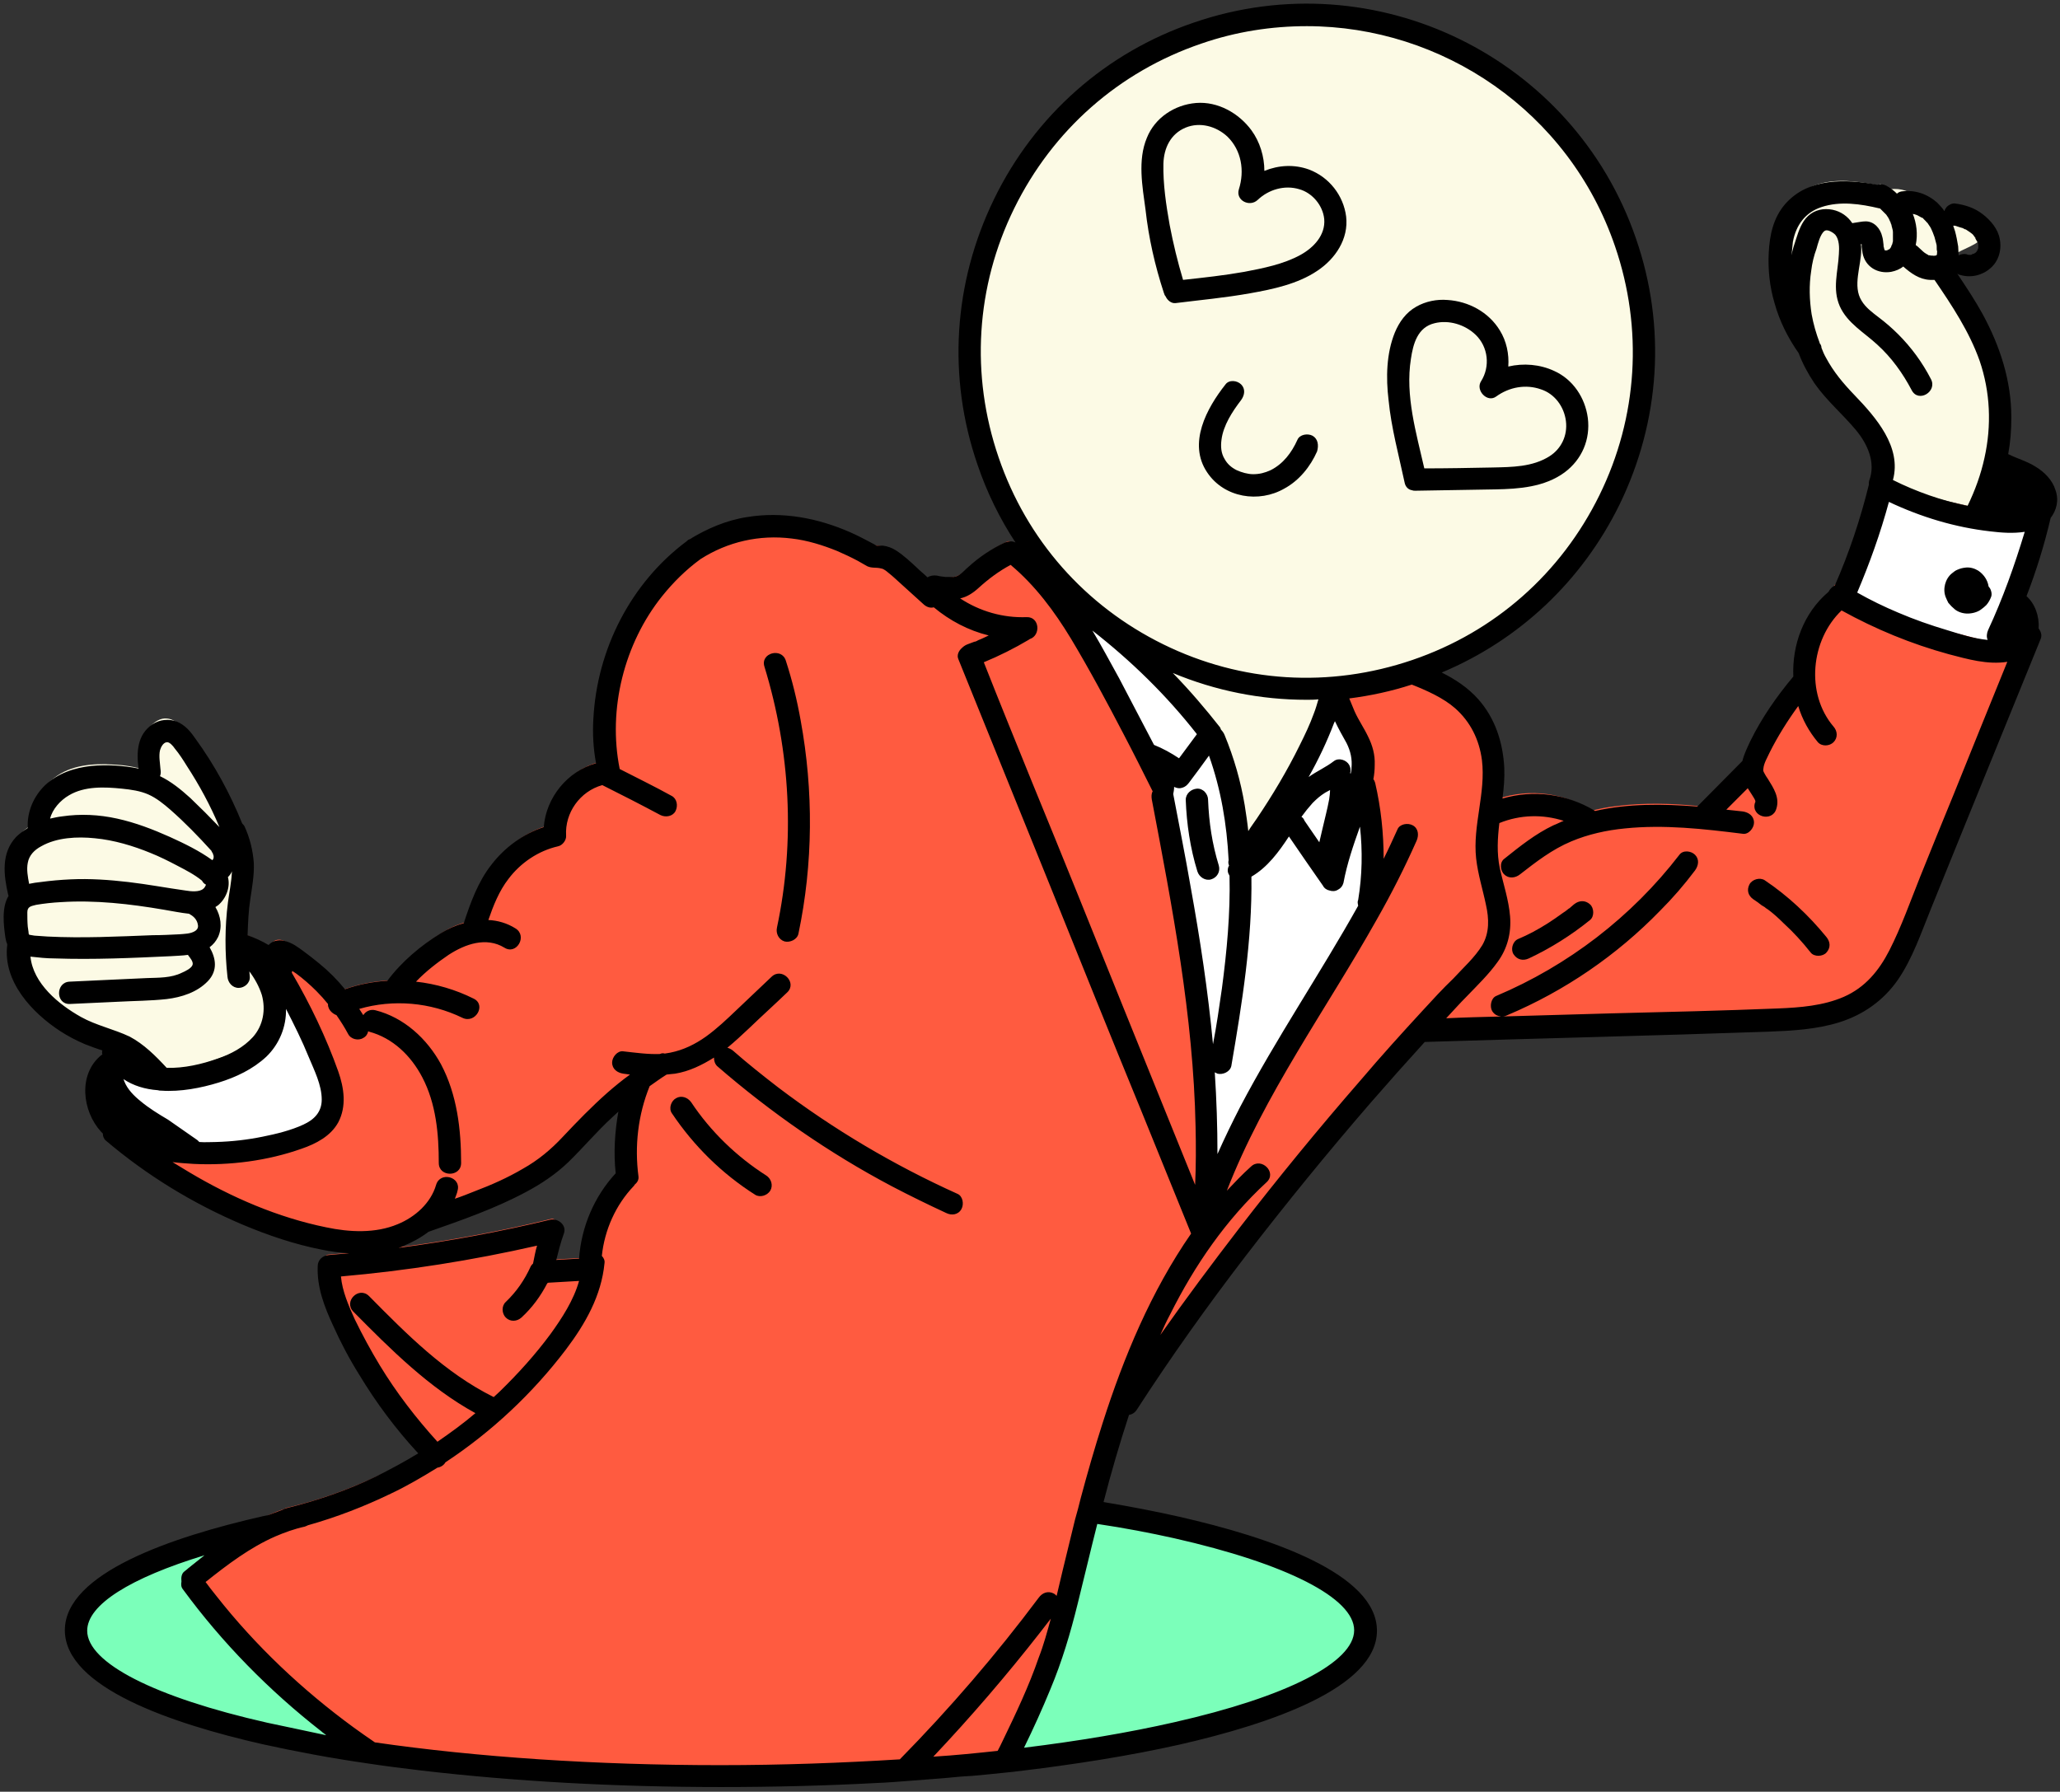 <svg width="415" height="361" viewBox="0 0 415 361" fill="none" xmlns="http://www.w3.org/2000/svg">
<rect x="0" y="0" width="415" height="361" fill="#333333" stroke="none"/>
<path d="M63.376 209.211L58.966 199.941L55.456 192.471L52.036 190.311L49.786 189.681L53.296 195.261L53.746 196.791L54.376 197.871L54.736 200.391L55.006 201.471L54.916 201.921L55.006 202.641L53.386 207.501L48.706 211.821L42.136 214.521L40.426 214.791L38.896 215.331L32.056 215.871L25.936 213.891L22.246 210.921V215.511L24.946 220.371L30.166 224.511L38.896 230.721L49.606 230.091L58.606 228.021L65.446 224.421L66.706 220.371L66.076 215.781L63.376 209.211Z" fill="white"/>
<path d="M274.426 150.441L268.666 138.381L268.126 136.941L265.246 146.211L257.506 160.521L249.586 171.771L248.326 161.331L245.536 150.441L243.736 146.211L235.996 137.121L219.166 122.361L212.236 118.311L221.776 133.701L233.746 156.561L238.336 182.121L241.666 207.501L242.656 229.281V242.331L249.586 226.221L275.776 181.131V163.671L274.426 155.841V150.441Z" fill="white"/>
<path d="M405.376 103.551L396.646 102.651L390.796 100.671L385.216 99.411L379.006 96.621L376.666 103.551L371.356 118.401L375.046 121.011L389.266 126.411L401.866 129.651L403.486 124.071L410.056 102.291L405.376 103.551Z" fill="white"/>
<path d="M37.906 317.661C37.636 317.391 37.816 317.031 37.996 316.851C37.726 316.581 37.636 316.221 37.996 315.951C42.226 312.531 46.726 309.021 51.496 306.501C28.906 311.811 14.956 319.011 14.956 326.931C14.956 337.101 37.996 346.101 72.916 351.411C59.506 342.141 47.626 330.801 37.906 317.661Z" fill="#7BFFBA"/>
<path d="M220.066 302.901C218.266 309.471 216.646 316.041 215.026 322.611C212.326 333.321 207.916 343.221 203.056 353.121C245.626 348.261 274.786 338.361 274.786 326.841C274.876 317.031 253.186 308.211 220.066 302.901Z" fill="#7BFFBA"/>
<path d="M32.056 215.87L28.186 211.82L24.406 209.12L22.156 208.94C22.246 208.94 22.336 209.03 22.426 209.03C22.426 209.12 22.426 209.12 22.426 209.21C22.426 209.39 22.426 209.57 22.426 209.75C22.156 209.93 21.886 210.29 22.156 210.74C22.156 210.83 22.246 210.83 22.246 210.92L26.026 213.89L32.056 215.87Z" fill="#FF5B40"/>
<path d="M48.706 211.821L40.426 214.791L42.136 214.521L48.706 211.821Z" fill="#FF5B40"/>
<path d="M412.576 98.511C412.036 93.921 406.726 92.841 403.396 91.041C403.036 90.861 402.766 90.951 402.496 91.221L397.816 102.291L390.796 100.671L396.646 102.651L405.286 103.551L410.056 102.201L403.396 123.981L401.776 129.561L389.176 126.321L374.956 120.921L371.266 118.311L376.486 103.461L378.826 96.531L377.746 96.081C375.946 103.371 373.606 110.481 370.546 117.321C370.456 117.501 370.456 117.681 370.546 117.861C370.546 117.861 370.456 117.861 370.456 117.771C369.826 117.411 369.286 118.041 369.466 118.581C369.376 118.581 369.196 118.671 369.106 118.761C364.426 122.811 362.176 129.111 362.536 135.141C359.116 139.101 356.056 143.601 353.716 148.281C353.086 149.541 352.366 150.981 352.096 152.421C348.856 155.661 345.616 158.901 342.466 162.141C342.376 162.231 342.376 162.321 342.286 162.411C336.796 161.871 331.216 161.691 325.636 162.411C323.836 162.591 322.126 162.951 320.416 163.401C320.416 163.221 320.326 163.041 320.056 162.951C314.026 159.351 306.916 158.811 300.436 161.421C300.796 158.541 301.246 155.661 301.066 152.691C300.796 147.651 299.086 142.881 295.396 139.281C292.516 136.491 288.736 134.691 285.046 133.251L274.246 136.041L268.036 136.851L268.576 138.201L274.336 150.261V155.661L275.596 163.491V181.041L249.496 226.131L242.566 242.241V229.281L241.576 207.501L238.156 182.121L233.566 156.471L221.686 133.701L212.146 118.311L219.166 122.361L215.296 118.401C214.306 118.041 213.406 117.681 212.506 117.141C212.326 117.051 212.146 117.051 211.966 117.051C209.806 114.351 207.466 111.921 204.766 109.761C204.496 109.581 204.136 109.581 203.956 109.671C203.866 109.221 203.416 108.861 202.876 109.131C200.266 110.391 197.926 111.921 195.766 113.811C194.686 114.801 193.696 115.881 192.256 116.241C190.906 116.511 189.376 116.331 188.026 116.061C187.396 115.971 187.036 116.511 187.216 116.961C187.036 117.051 186.946 117.141 186.946 117.321C185.686 116.241 184.426 115.071 183.166 113.991C181.816 112.821 180.556 111.381 178.936 110.571C177.316 109.671 175.336 109.851 173.536 109.761C171.196 109.671 156.346 104.631 154.006 104.541C145.096 104.181 148.786 108.861 139.966 108.501C139.786 108.411 139.606 108.411 139.336 108.501C139.246 108.501 139.156 108.591 139.066 108.681C128.176 116.781 121.426 129.831 120.796 143.331C120.616 146.751 120.886 150.261 121.606 153.591C121.426 153.591 121.246 153.591 121.066 153.681C120.886 153.591 120.706 153.591 120.526 153.591C114.856 155.031 110.716 160.431 110.806 166.191C106.486 167.361 102.616 170.061 99.916 173.571C97.216 177.081 95.776 181.401 94.426 185.631C92.626 186.081 90.826 186.801 89.296 187.791C85.336 190.221 81.376 193.551 78.676 197.421C78.676 197.421 78.676 197.511 78.586 197.511C75.256 197.691 71.926 198.321 68.686 199.581C66.976 197.421 65.086 195.351 62.926 193.551C61.936 192.741 61.036 192.021 59.956 191.301C59.056 190.671 58.066 189.861 57.076 189.501C56.356 189.231 55.366 189.231 54.916 189.951C54.646 190.311 54.736 190.761 54.826 191.121C52.936 189.861 50.956 188.871 48.886 188.061L49.876 189.591L52.126 190.221L55.456 192.381L58.966 199.851L63.466 209.211L66.076 215.691L66.706 220.371L65.446 224.421L58.606 228.021L49.606 230.091L38.896 230.721L30.166 224.511L24.946 220.371L22.246 215.511V210.921C22.066 211.281 21.886 211.551 21.796 211.911C21.706 211.911 21.526 212.001 21.436 212.091C17.476 215.421 18.196 221.631 21.346 225.231C21.616 225.591 21.976 225.951 22.336 226.221C22.156 226.491 22.066 226.851 22.426 227.121C30.436 233.961 39.526 239.541 49.246 243.591C54.286 245.661 59.596 247.551 64.996 248.631C70.216 249.711 75.796 249.981 80.836 247.911C82.546 247.191 84.166 246.291 85.516 245.121C92.176 242.781 98.836 240.531 105.046 237.201C108.016 235.581 110.896 233.781 113.326 231.351C116.386 228.381 119.086 225.141 122.236 222.261C123.856 220.731 125.566 219.291 127.366 217.941C125.386 223.521 124.756 229.461 125.476 235.311C125.476 235.311 125.386 235.311 125.386 235.401C120.886 240.171 118.186 246.471 118.006 253.041C118.006 253.221 118.006 253.311 118.096 253.401C115.396 253.581 112.696 253.671 109.996 253.851C110.446 251.331 111.076 248.901 111.976 246.471C112.156 245.931 111.616 245.481 111.076 245.571C96.316 249.171 81.286 251.601 66.166 252.771C65.806 252.771 65.446 253.041 65.446 253.491C65.356 257.451 66.706 261.141 68.236 264.651C69.766 268.071 71.566 271.401 73.456 274.641C77.146 280.761 81.556 286.431 86.416 291.651C82.636 294.081 78.676 296.241 74.626 298.041C69.226 300.471 63.556 302.451 57.706 303.801C57.616 303.801 57.436 303.891 57.436 303.981C55.366 304.611 53.476 305.511 51.586 306.501C46.726 309.021 42.316 312.531 38.086 315.951C37.726 316.221 37.816 316.671 38.086 316.851C37.906 317.031 37.816 317.301 37.996 317.661C47.716 330.801 59.596 342.141 73.006 351.321C93.616 354.381 118.366 356.271 145.006 356.271C165.886 356.271 185.686 355.191 203.146 353.211C207.916 343.311 212.416 333.411 215.116 322.701C216.736 316.131 218.356 309.471 220.156 302.991C221.146 299.301 222.316 295.701 223.486 292.011C224.656 288.501 226.006 284.991 227.356 281.571C241.576 259.611 257.866 238.911 274.966 219.201C278.656 214.971 282.346 210.831 286.036 206.691C309.436 205.971 332.746 205.431 356.146 204.621C365.236 204.351 374.956 203.181 380.626 195.171C383.596 191.031 385.216 186.081 387.106 181.401C389.356 175.821 391.606 170.241 393.946 164.661C399.076 151.971 404.296 139.281 409.426 126.591C409.606 126.051 409.246 125.781 408.796 125.781C408.796 125.511 408.886 125.331 408.886 125.061C409.066 122.811 408.166 120.201 406.096 119.031C408.256 113.541 409.966 107.871 411.316 102.111C412.216 101.121 412.756 99.951 412.576 98.511Z" fill="#FF5B40"/>
<path d="M54.916 201.92L53.386 207.5L55.006 202.64L54.916 201.92Z" fill="#FF5B40"/>
<path d="M53.746 196.791L54.736 200.391L54.376 197.871L53.746 196.791Z" fill="#FF5B40"/>
<path d="M49.786 189.681L48.886 189.411L53.746 196.791L53.296 195.261L49.786 189.681Z" fill="white"/>
<path d="M54.736 200.391L54.916 201.921L55.006 201.471L54.736 200.391Z" fill="white"/>
<path d="M40.426 214.791L32.056 215.871L38.896 215.331L40.426 214.791Z" fill="white"/>
<path d="M48.886 188.151C48.616 188.061 48.346 188.241 48.166 188.421C48.166 185.361 48.346 182.301 48.706 179.241C49.066 176.811 49.516 174.471 49.336 171.951C49.156 169.701 48.616 167.541 47.626 165.471C47.536 165.291 47.446 165.201 47.266 165.111C44.836 158.991 41.686 153.231 37.816 147.831C36.286 145.671 33.856 143.601 31.246 145.491C28.636 147.291 28.816 152.151 29.176 155.121C27.196 154.491 25.036 154.131 22.786 154.041C18.736 153.771 14.236 154.131 10.906 156.741C8.116 158.901 6.406 162.321 7.126 165.831C6.406 166.191 5.776 166.551 5.236 167.001C1.726 169.791 2.536 175.011 3.436 178.881C2.626 179.691 2.446 180.861 2.446 182.031C2.446 183.651 2.266 185.811 2.806 187.341C2.896 187.701 3.076 187.971 3.256 188.151C3.166 188.241 3.076 188.331 3.076 188.511C2.266 195.261 7.576 200.931 12.796 204.351C15.766 206.331 18.916 207.411 22.246 208.671L24.496 208.851L28.276 211.551L32.146 215.601L38.986 215.061L48.796 211.551L53.476 207.231L55.096 201.201L53.386 194.991L48.886 188.151ZM44.026 172.221C44.116 172.131 44.116 172.131 44.026 172.221V172.221Z" fill="#FCFAE5"/>
<path d="M403.036 76.641C401.686 67.551 396.556 59.811 391.516 52.431C392.326 52.251 393.046 51.891 393.676 51.351C394.936 50.271 399.526 49.011 399.256 47.481C398.986 45.771 393.586 43.881 392.326 42.891C390.976 41.811 389.356 41.271 387.736 41.001C387.646 41.001 387.646 41.001 387.556 41.001C387.286 40.641 386.926 40.281 386.566 40.011C384.946 38.571 382.966 37.851 380.806 38.121C380.716 38.121 380.626 38.211 380.536 38.211C380.086 37.851 379.636 37.491 379.096 37.221C378.826 37.041 378.556 37.131 378.286 37.311C374.146 36.501 369.736 35.871 365.686 37.311C362.086 38.571 359.386 41.271 358.306 44.961C356.146 52.971 358.666 62.241 363.526 68.811C364.336 70.881 365.416 72.951 366.676 74.751C370.816 80.781 381.166 86.991 377.836 95.631C377.746 95.811 377.746 95.991 377.836 96.081L385.126 99.321L397.726 102.201L402.406 91.131C403.486 86.451 403.756 81.501 403.036 76.641Z" fill="#FCFAE5"/>
<path d="M240.946 5.001C205.486 17.151 186.586 55.761 198.736 91.221C202.426 102.021 208.636 111.291 216.376 118.581C216.016 118.491 215.656 118.401 215.296 118.311L219.166 122.271L235.906 137.121L243.736 146.121L245.536 150.351L248.326 161.331L249.586 171.681L257.506 160.431L265.246 146.121L268.126 136.941L274.336 136.131L285.136 133.341C320.506 121.101 339.316 82.581 327.166 47.211C315.016 11.751 276.496 -7.149 240.946 5.001Z" fill="#FCFAE5"/>
<path d="M390.796 100.671L379.006 96.621L385.216 99.411L390.796 100.671Z" fill="white"/>
<path d="M414.105 98.781C413.475 96.711 411.855 95.091 410.055 94.011C408.345 92.931 406.365 92.391 404.565 91.491C405.015 89.061 405.195 86.631 405.195 84.111C405.195 76.731 402.945 69.801 399.435 63.321C397.905 60.531 396.105 57.831 394.305 55.131C394.485 55.221 394.665 55.401 394.935 55.401C397.005 56.031 399.345 55.491 400.965 54.051C402.675 52.611 403.305 50.271 402.855 48.111C402.495 46.131 401.055 44.421 399.435 43.161C397.815 41.901 395.925 41.271 393.855 41.001C393.315 40.911 392.595 41.271 392.235 41.631C392.055 41.811 391.875 42.171 391.695 42.441C391.245 41.901 390.795 41.361 390.255 40.821C388.185 39.021 385.755 38.211 383.055 38.571C382.695 38.661 382.425 38.751 382.155 39.021C381.525 38.391 380.805 37.851 379.995 37.401C379.455 37.131 378.825 37.041 378.195 37.221C371.805 36.051 364.335 35.781 359.655 41.091C357.225 43.881 356.505 47.391 356.325 50.901C356.145 54.321 356.505 57.741 357.495 61.071C358.485 64.671 360.195 68.091 362.355 71.151C363.165 73.311 364.245 75.291 365.505 77.181C367.935 80.691 371.175 83.391 373.875 86.631C376.215 89.421 377.925 93.201 376.575 96.801C376.485 97.071 376.485 97.431 376.485 97.701C374.775 104.631 372.525 111.381 369.645 117.951C369.105 118.221 368.655 118.671 368.385 119.211L368.295 119.301C363.345 123.531 361.005 129.921 361.275 136.311C357.945 140.271 354.885 144.681 352.635 149.271C352.005 150.621 351.375 151.881 351.015 153.321C347.955 156.381 344.985 159.441 341.925 162.501C334.995 161.961 327.975 161.871 321.315 163.401L321.225 163.311C315.465 159.891 308.895 159.081 302.685 160.881C302.955 158.811 303.135 156.741 303.045 154.671C302.775 149.631 301.245 144.771 297.825 140.901C295.755 138.561 293.145 136.851 290.445 135.501C306.105 128.931 318.705 117.051 326.265 101.661C334.455 84.831 335.715 65.841 329.595 48.111C317.085 11.571 277.125 -8.049 240.495 4.551C222.765 10.581 208.455 23.271 200.265 40.101C192.075 56.931 190.815 75.921 196.935 93.651C198.825 99.231 201.435 104.541 204.585 109.311C203.955 108.951 203.145 109.041 202.425 109.311C199.725 110.571 197.205 112.281 195.045 114.261C194.505 114.711 194.055 115.251 193.425 115.701C193.065 115.971 192.705 116.151 192.165 116.241C192.075 116.241 191.985 116.241 191.895 116.241C191.715 116.241 191.625 116.241 191.445 116.241C191.085 116.241 190.725 116.241 190.455 116.241C189.735 116.151 189.465 116.151 188.745 115.971C188.025 115.881 187.395 115.971 186.855 116.331C186.225 115.701 185.505 115.161 184.875 114.531C183.525 113.271 182.085 111.921 180.555 110.931C179.745 110.391 178.755 110.031 177.855 109.941C177.495 109.941 177.045 109.941 176.685 109.941C176.595 109.941 176.595 109.941 176.595 109.941C176.415 109.851 176.145 109.671 175.965 109.581C174.435 108.771 172.905 107.961 171.285 107.241C164.715 104.361 157.605 103.011 150.495 104.181C146.355 104.811 142.395 106.521 138.885 108.681C138.885 108.681 138.885 108.681 138.795 108.681C138.615 108.771 138.525 108.861 138.345 109.041C127.095 117.411 120.255 130.821 119.535 144.861C119.355 147.831 119.535 150.891 120.075 153.771C114.315 155.391 109.995 160.701 109.545 166.641C105.405 167.991 101.625 170.781 99.015 174.201C96.315 177.621 94.785 181.851 93.435 185.991C91.815 186.441 90.195 187.161 88.755 188.061C84.795 190.491 80.835 193.821 78.045 197.601C75.165 197.781 72.285 198.321 69.495 199.311C67.965 197.421 66.165 195.621 64.275 194.091C63.195 193.191 62.115 192.381 61.035 191.571C60.045 190.851 58.965 190.041 57.705 189.681C56.445 189.231 55.005 189.411 54.105 190.401C52.755 189.591 51.315 188.961 49.875 188.421C49.965 185.991 50.055 183.561 50.415 181.221C50.775 178.791 51.225 176.361 51.135 173.931C50.955 171.321 50.325 168.801 49.245 166.461C49.155 166.281 48.975 166.101 48.795 165.921C46.365 159.891 43.215 154.131 39.435 148.911C38.445 147.471 37.365 146.121 35.655 145.401C34.035 144.771 32.145 144.951 30.705 145.941C27.645 148.011 27.465 151.521 27.915 154.851C24.855 154.221 21.525 154.041 18.465 154.311C15.045 154.671 11.715 155.751 9.105 158.181C6.765 160.431 5.415 163.581 5.595 166.821C4.785 167.361 3.975 167.901 3.255 168.621C0.195 171.861 0.735 176.271 1.635 180.231C1.635 180.321 1.725 180.411 1.725 180.501C0.285 182.841 0.735 186.441 1.095 188.961C1.185 189.411 1.275 189.861 1.455 190.221C1.455 190.311 1.455 190.311 1.455 190.401C0.555 197.781 6.495 204.081 12.165 207.771C13.695 208.761 15.405 209.661 17.115 210.381C18.285 210.831 19.455 211.281 20.625 211.641C20.535 211.911 20.535 212.181 20.625 212.451C20.535 212.541 20.445 212.541 20.355 212.631C15.675 216.501 16.575 223.881 20.355 228.021C20.445 228.111 20.535 228.201 20.715 228.381C20.715 228.921 20.895 229.461 21.345 229.821C29.625 236.841 38.895 242.511 48.885 246.741C54.015 248.901 59.325 250.701 64.815 251.781C66.615 252.141 68.415 252.411 70.305 252.501C68.955 252.591 67.605 252.771 66.255 252.861C64.995 252.951 64.005 253.851 64.005 255.111C63.825 259.341 65.355 263.301 67.065 266.991C68.595 270.411 70.395 273.831 72.375 276.981C75.795 282.651 79.755 287.961 84.255 292.821C81.465 294.531 78.585 296.061 75.705 297.501C69.945 300.291 63.825 302.361 57.615 303.891C57.345 303.981 57.165 304.071 56.985 304.161C55.995 304.521 55.095 304.881 54.105 305.241C53.655 305.331 53.295 305.421 52.845 305.511C34.665 309.651 13.065 316.941 13.065 328.461C13.065 339.981 34.665 347.271 52.845 351.411C59.415 352.851 66.435 354.201 73.995 355.281C77.505 355.821 81.105 356.271 84.885 356.721C103.335 358.881 123.855 360.051 145.185 360.051C155.895 360.051 166.425 359.781 176.505 359.241C178.755 359.151 181.095 358.971 183.345 358.791C185.685 358.611 188.025 358.431 190.275 358.251C192.165 358.071 193.965 357.891 195.855 357.801C196.845 357.711 197.745 357.621 198.735 357.531C200.535 357.351 202.245 357.171 204.045 356.991C216.285 355.551 227.625 353.751 237.615 351.501C255.795 347.361 277.395 340.071 277.395 328.551C277.395 317.031 255.795 309.741 237.615 305.601C232.845 304.521 227.715 303.531 222.315 302.631C223.845 296.691 225.555 290.841 227.445 285.081C227.985 284.991 228.525 284.721 228.975 284.091C235.905 273.381 243.285 263.031 251.025 252.951C259.125 242.421 267.495 232.161 276.135 222.171C279.735 218.031 283.335 213.981 287.025 209.931C310.065 209.211 333.195 208.671 356.235 207.861C361.005 207.681 365.955 207.411 370.545 205.971C375.405 204.441 379.455 201.561 382.335 197.421C385.305 193.101 387.015 187.971 388.995 183.111C391.245 177.531 393.495 172.041 395.745 166.461C400.875 153.861 406.005 141.261 411.135 128.661C411.405 127.941 411.135 127.221 410.685 126.591C410.865 124.161 409.965 121.641 408.255 120.111C410.235 114.981 411.855 109.761 413.115 104.361C414.285 102.831 414.825 100.851 414.105 98.781ZM397.455 51.081C397.545 51.081 397.635 50.991 397.635 50.991C397.635 50.991 397.545 51.081 397.455 51.081ZM398.085 50.631C398.175 50.541 398.175 50.451 398.265 50.451C398.175 50.541 398.085 50.631 398.085 50.631ZM398.355 50.271C398.355 50.181 398.445 50.091 398.445 50.091C398.445 50.181 398.355 50.271 398.355 50.271ZM393.945 45.501C393.315 45.411 393.855 45.501 393.945 45.501C394.125 45.591 394.305 45.591 394.485 45.681C394.755 45.771 395.025 45.861 395.385 45.951C395.475 45.951 395.475 46.041 395.565 46.041C395.745 46.131 395.835 46.221 396.015 46.221C396.285 46.401 396.555 46.581 396.825 46.761C396.915 46.851 397.095 46.941 397.185 47.031C397.455 47.211 397.635 47.481 397.815 47.751C397.905 47.841 397.995 47.931 397.995 48.021C397.905 47.931 397.905 47.931 397.815 47.841C397.905 47.931 397.995 48.111 398.085 48.291C398.175 48.471 398.265 48.561 398.355 48.741C398.355 48.831 398.355 48.831 398.445 48.921C398.445 49.011 398.535 49.101 398.535 49.191V49.281C398.535 49.371 398.535 49.371 398.535 49.461C398.535 49.551 398.535 49.641 398.535 49.821C398.535 49.911 398.535 49.911 398.535 50.001C398.535 50.001 398.535 50.091 398.445 50.181C398.445 50.271 398.355 50.361 398.355 50.451C398.355 50.451 398.265 50.541 398.265 50.631C398.175 50.721 398.175 50.721 398.085 50.811L397.995 50.901C397.905 50.991 397.815 50.991 397.725 51.081C397.635 51.081 397.545 51.171 397.455 51.171C397.365 51.171 397.275 51.171 397.275 51.261C397.275 51.261 397.185 51.261 397.095 51.351C397.095 51.351 397.095 51.351 397.005 51.351C396.915 51.351 396.915 51.351 396.825 51.351C396.735 51.351 396.645 51.351 396.555 51.351C396.465 51.351 396.375 51.261 396.285 51.261C395.745 51.081 395.115 51.171 394.575 51.441C394.575 50.811 394.485 50.181 394.485 49.641C394.305 48.561 394.125 47.571 393.855 46.581C393.765 46.221 393.585 45.861 393.495 45.501C393.585 45.411 393.765 45.501 393.945 45.501ZM385.215 43.071C385.395 43.071 385.485 43.161 385.665 43.161C385.755 43.161 386.115 43.341 386.205 43.341C386.565 43.521 386.835 43.701 387.195 43.881C387.195 43.881 387.195 43.881 387.285 43.881C387.375 43.971 387.465 43.971 387.465 44.061C387.645 44.241 387.825 44.421 388.005 44.601C388.005 44.601 388.185 44.871 388.275 44.871C388.365 45.051 388.545 45.231 388.635 45.411C388.905 45.771 389.085 46.131 389.265 46.581C389.265 46.671 389.445 46.941 389.445 47.031C389.535 47.301 389.625 47.481 389.715 47.751C389.805 48.201 389.985 48.651 390.075 49.101C390.165 49.371 390.165 49.641 390.165 49.821C390.165 49.911 390.165 49.911 390.165 49.911V50.001C390.165 50.181 390.165 50.451 390.255 50.631C390.255 50.721 390.165 51.531 390.255 51.081C390.255 51.171 390.255 51.261 390.165 51.261C390.165 51.351 390.165 51.351 390.165 51.351C390.165 51.351 390.165 51.441 390.075 51.441C389.985 51.531 389.895 51.531 389.805 51.531C390.165 51.351 389.895 51.441 389.715 51.531C389.715 51.531 389.715 51.531 389.625 51.531C389.625 51.531 389.625 51.531 389.535 51.531C389.445 51.531 388.905 51.441 389.085 51.531C388.995 51.531 388.905 51.441 388.725 51.441C388.635 51.441 388.635 51.441 388.545 51.441C388.545 51.441 388.455 51.441 388.455 51.351C388.185 51.261 388.005 51.081 387.825 50.991C387.735 50.901 387.645 50.901 387.555 50.811C387.735 50.901 387.735 50.901 387.465 50.721C387.105 50.361 386.655 50.001 386.295 49.641C386.205 49.551 386.025 49.461 385.935 49.371C386.385 47.211 386.115 44.961 385.305 42.981C385.305 42.891 385.215 42.801 385.125 42.711C385.125 43.071 385.125 43.071 385.215 43.071ZM361.815 48.201C361.455 49.281 361.095 50.361 360.915 51.441C361.005 50.541 361.095 49.641 361.185 48.741C361.815 45.321 363.705 42.801 366.945 41.721C370.725 40.461 374.865 41.091 378.645 41.991C378.645 41.991 378.645 41.991 378.735 41.991C379.005 42.261 379.275 42.531 379.545 42.801C379.725 42.981 379.815 43.071 379.995 43.251C380.085 43.341 380.085 43.431 380.175 43.521C380.445 43.881 380.625 44.241 380.805 44.691C380.895 44.781 380.895 44.871 380.895 44.961C380.985 45.141 381.075 45.321 381.075 45.501C381.165 45.951 381.345 46.311 381.345 46.761C381.345 46.761 381.345 46.761 381.345 46.851C381.345 47.121 381.345 47.121 381.345 47.031C381.345 47.031 381.345 47.031 381.345 47.121C381.345 47.301 381.345 47.571 381.345 47.751C381.345 47.931 381.345 48.111 381.345 48.291C381.345 48.381 381.345 48.471 381.345 48.561C381.345 48.561 381.345 48.561 381.345 48.651C381.255 48.831 381.255 49.101 381.165 49.281C381.075 49.461 380.805 49.911 381.075 49.551C380.985 49.731 380.895 49.911 380.805 50.001C380.715 50.091 380.715 50.181 380.625 50.181L380.535 50.271C380.535 50.271 380.535 50.271 380.445 50.271C380.445 50.271 380.355 50.271 380.355 50.361C380.265 50.361 380.175 50.451 380.085 50.451H379.995C379.995 50.451 379.905 50.451 379.815 50.451C379.815 50.451 379.725 50.451 379.635 50.361V50.271V50.361C379.635 50.361 379.635 50.361 379.635 50.271C379.545 50.091 379.545 49.821 379.455 49.641C379.455 49.551 379.455 49.461 379.455 49.371C379.365 48.831 379.365 48.201 379.185 47.661C378.825 46.041 377.565 44.601 375.855 44.601C375.135 44.601 374.415 44.781 373.695 44.871C373.515 44.871 373.335 44.961 373.155 44.961C372.255 43.611 370.905 42.621 369.195 42.261C367.395 41.901 365.595 42.261 364.245 43.521C362.985 44.691 362.355 46.491 361.815 48.201ZM379.905 50.451C379.815 50.451 379.815 50.451 379.905 50.451C379.815 50.451 379.815 50.451 379.905 50.451C379.815 50.361 379.815 50.361 379.905 50.451C379.815 50.361 379.815 50.361 379.905 50.451C379.905 50.451 379.815 50.361 379.905 50.451ZM379.905 50.541L379.815 50.451L379.905 50.541ZM373.605 79.611C371.355 77.271 369.375 74.931 367.845 72.051C367.485 71.421 367.215 70.791 366.945 70.071C366.945 69.801 366.855 69.441 366.585 69.171C366.585 69.171 366.585 69.171 366.585 69.081C365.865 67.191 365.325 65.301 364.965 63.321C364.515 60.441 364.425 57.471 364.875 54.591C365.055 53.061 365.415 51.531 365.955 50.091C366.225 49.101 366.675 47.301 367.485 46.581C367.845 46.311 368.115 46.401 368.475 46.491C368.925 46.671 369.375 46.941 369.735 47.301C370.545 48.291 370.545 49.911 370.455 51.171C370.275 54.771 369.105 58.191 370.635 61.701C372.165 65.121 375.585 67.011 378.195 69.441C381.075 72.051 383.325 75.201 385.125 78.621C386.475 81.231 390.345 78.891 388.995 76.371C387.285 73.041 385.035 69.981 382.425 67.371C381.165 66.111 379.815 64.941 378.375 63.861C377.205 62.961 375.855 61.971 375.045 60.621C373.155 57.651 374.955 53.601 374.955 50.271C374.955 49.911 374.955 49.551 374.865 49.191C374.865 49.191 374.865 49.191 374.955 49.191H375.045V49.281C375.045 49.371 375.045 49.461 375.045 49.461C375.045 49.551 375.045 49.641 375.045 49.731C375.135 50.181 375.135 50.541 375.225 50.991C375.765 53.781 378.285 55.221 380.985 54.771C381.885 54.591 382.785 54.231 383.415 53.691C384.945 55.041 386.655 56.301 388.815 56.391C389.085 56.391 389.445 56.391 389.715 56.391C393.225 61.521 396.735 66.831 398.805 72.681C400.965 78.981 401.235 85.731 399.795 92.211C399.075 95.541 397.905 98.781 396.375 101.931C391.155 100.851 386.025 99.051 381.345 96.711C383.145 90.051 377.925 84.111 373.605 79.611ZM201.165 92.121C195.495 75.561 196.575 57.741 204.315 41.991C212.055 26.241 225.375 14.451 242.025 8.781C249.045 6.351 256.245 5.271 263.265 5.271C290.535 5.271 316.095 22.461 325.365 49.641C331.035 66.201 329.955 84.021 322.215 99.771C314.475 115.521 301.155 127.311 284.505 132.981C267.855 138.651 250.125 137.571 234.375 129.831C218.625 122.091 206.835 108.771 201.165 92.121ZM273.615 182.481C265.965 196.161 257.145 209.121 249.855 222.981C248.235 226.131 246.705 229.281 245.265 232.521C245.265 227.031 245.085 221.541 244.725 216.051C244.905 216.141 245.085 216.231 245.265 216.321C246.345 216.591 247.785 215.961 248.055 214.791C250.215 202.191 252.285 189.411 252.105 176.631C255.345 174.741 257.595 171.681 259.665 168.531C261.915 171.861 264.255 175.191 266.505 178.431C266.775 178.971 267.315 179.331 267.855 179.421C268.395 179.601 269.025 179.601 269.565 179.241C270.105 178.971 270.465 178.521 270.645 177.891C271.365 174.021 272.625 170.331 273.975 166.551C274.515 171.411 274.425 176.451 273.615 181.311C273.435 181.671 273.525 182.031 273.615 182.481ZM241.125 147.921C239.955 149.541 238.695 151.161 237.525 152.781C235.905 151.701 234.285 150.801 232.485 150.081C230.145 145.581 227.805 141.171 225.465 136.671C223.665 133.431 221.955 130.191 220.065 127.041C227.895 133.161 235.005 140.091 241.125 147.921ZM236.265 135.591C244.905 139.191 253.995 140.991 263.175 140.991C263.985 140.991 264.795 140.991 265.605 140.901C265.335 141.801 265.065 142.791 264.705 143.691C263.895 145.941 262.905 148.011 261.825 150.171C259.305 155.301 256.335 160.251 253.185 164.931C252.645 165.741 252.015 166.551 251.475 167.451C251.295 165.741 251.025 163.941 250.755 162.231C249.945 157.371 248.595 152.691 246.705 148.101C246.525 147.651 246.255 147.291 245.985 147.021C245.895 146.841 245.895 146.751 245.805 146.571C242.835 142.791 239.685 139.101 236.265 135.591ZM236.535 158.541C237.075 158.811 237.615 158.901 238.155 158.721C238.785 158.541 239.145 158.181 239.505 157.731C240.855 155.931 242.205 154.131 243.555 152.241C245.985 159.081 247.155 166.101 247.515 173.301C247.425 173.661 247.425 174.021 247.605 174.381C247.335 174.831 247.245 175.371 247.425 175.911C247.515 176.091 247.605 176.271 247.695 176.451C247.875 184.011 247.155 191.661 246.165 199.131C245.625 202.911 245.085 206.691 244.365 210.381C243.375 199.761 241.755 189.141 239.865 178.701C238.785 172.401 237.525 166.191 236.355 159.981C236.445 159.531 236.535 159.081 236.535 158.541ZM262.185 164.571C262.905 163.581 263.625 162.681 264.435 161.781C265.335 160.881 265.965 160.341 266.955 159.711C267.315 159.531 267.585 159.351 267.945 159.171C267.945 159.801 267.855 160.431 267.765 161.061C267.405 163.041 266.865 165.021 266.415 167.001C266.235 167.901 265.965 168.801 265.785 169.701C264.795 168.261 263.805 166.821 262.815 165.381C262.635 164.931 262.455 164.751 262.185 164.571ZM272.265 154.761C272.265 155.121 272.175 155.571 272.085 155.931C272.085 155.841 272.085 155.841 271.995 155.751C272.175 155.211 272.085 154.671 271.815 154.131C271.275 153.141 269.745 152.601 268.755 153.321C267.135 154.581 265.245 155.391 263.625 156.561C265.605 153.051 267.315 149.451 268.755 145.671C268.845 145.581 268.845 145.401 268.935 145.311C269.655 146.841 270.465 148.281 271.275 149.721C272.085 151.341 272.445 152.961 272.265 154.761ZM197.205 118.401C199.185 116.601 201.255 115.071 203.595 113.811C208.545 117.951 212.415 123.171 215.745 128.661C219.525 134.961 223.035 141.531 226.455 148.101C228.435 151.881 230.325 155.661 232.215 159.441C231.945 159.891 231.945 160.521 232.035 161.061C236.175 182.841 240.405 204.711 240.855 226.941C240.945 230.901 240.945 234.861 240.765 238.731C235.905 226.761 231.135 214.881 226.275 202.911C220.155 187.701 214.035 172.491 207.825 157.371C204.585 149.361 201.345 141.441 198.195 133.431C201.255 132.171 204.315 130.641 207.195 128.931C207.285 128.841 207.375 128.841 207.465 128.751C209.715 128.031 209.445 124.251 206.835 124.341C202.065 124.521 197.385 123.171 193.425 120.561C194.775 120.291 196.035 119.481 197.205 118.401ZM32.235 151.161C32.415 150.531 32.865 149.631 33.585 149.541C34.125 149.451 34.845 150.261 35.205 150.801C36.105 151.881 36.915 153.141 37.635 154.311C40.155 158.181 42.405 162.321 44.205 166.641C42.315 164.661 40.335 162.681 38.355 160.791C36.465 159.081 34.485 157.461 32.235 156.381C32.415 155.931 32.415 155.481 32.325 154.941C32.235 153.681 31.965 152.331 32.235 151.161ZM13.875 160.251C17.025 158.361 21.075 158.541 24.585 158.901C26.385 159.081 28.275 159.351 29.895 160.071C31.515 160.791 32.955 161.961 34.305 163.131C37.275 165.741 39.975 168.531 42.585 171.411C42.675 171.591 42.675 171.681 42.765 171.771C42.855 171.861 42.855 171.951 42.945 172.131C42.945 172.221 42.945 172.311 43.035 172.401C43.035 172.491 43.035 172.671 43.035 172.761C43.035 172.941 42.945 173.121 42.855 173.211C42.855 173.211 42.855 173.301 42.765 173.301C40.155 171.411 37.185 169.971 34.215 168.621C30.795 167.091 27.285 165.741 23.595 164.931C19.905 164.121 16.215 163.941 12.525 164.481C11.715 164.571 10.905 164.751 10.095 164.931C10.545 163.041 12.165 161.241 13.875 160.251ZM5.595 173.841C5.865 172.311 6.945 171.231 8.295 170.511C11.445 168.711 15.585 168.531 19.095 168.891C22.965 169.251 26.835 170.421 30.345 171.861C32.145 172.581 33.945 173.481 35.655 174.381C37.365 175.281 39.165 176.181 40.695 177.441C40.875 177.801 41.145 178.071 41.505 178.251C41.415 178.431 41.235 178.881 40.965 179.061C40.155 179.781 38.445 179.601 37.365 179.421C33.495 178.881 29.715 178.161 25.845 177.711C21.975 177.261 18.105 176.991 14.235 177.171C12.255 177.261 10.185 177.441 8.205 177.711C7.395 177.801 6.675 177.891 5.865 178.071C5.595 176.631 5.325 175.191 5.595 173.841ZM5.775 188.151C5.775 187.701 5.595 186.891 5.595 186.711C5.505 185.721 5.505 184.731 5.505 183.831C5.505 182.661 6.225 182.571 7.305 182.301C8.925 182.031 10.545 181.851 12.255 181.761C19.185 181.311 26.205 182.121 33.045 183.291C34.665 183.561 36.375 183.921 38.085 184.101C38.895 184.551 39.525 185.091 39.795 185.991C39.975 186.621 39.975 187.161 39.255 187.611C38.355 188.151 37.185 188.151 36.105 188.241C34.305 188.331 32.595 188.421 30.795 188.421C23.775 188.691 16.665 189.051 9.555 188.691C8.655 188.601 7.845 188.601 6.945 188.511C6.585 188.421 6.225 188.421 5.865 188.331C5.865 188.151 5.775 188.151 5.775 188.151ZM16.305 204.891C11.805 202.371 6.675 198.141 6.135 192.741C7.755 192.921 9.375 193.101 10.995 193.101C18.825 193.371 26.655 193.011 34.395 192.651C35.475 192.561 36.735 192.561 37.905 192.381C37.905 192.381 37.905 192.381 37.905 192.471C38.175 192.831 38.985 193.731 38.805 194.361C38.625 195.081 37.275 195.711 36.645 195.981C34.485 197.061 31.965 196.971 29.625 197.061C24.405 197.331 19.185 197.511 14.055 197.781C11.175 197.871 11.175 202.371 14.055 202.281C17.295 202.101 20.535 202.011 23.775 201.831C27.015 201.651 30.345 201.651 33.585 201.291C36.555 200.931 39.705 199.941 41.865 197.691C43.935 195.531 43.485 193.011 42.225 190.851C42.945 190.311 43.485 189.681 43.935 188.781C44.835 186.801 44.475 184.551 43.395 182.751C43.575 182.661 43.755 182.481 43.935 182.391C45.555 181.041 46.455 178.701 45.915 176.721C46.275 176.361 46.545 176.001 46.725 175.551C46.635 177.711 46.185 179.781 45.915 181.851C45.285 186.801 45.285 191.841 45.825 196.791C45.915 197.961 46.815 199.041 48.075 199.041C49.245 199.041 50.415 198.051 50.325 196.791C50.325 196.431 50.235 196.071 50.235 195.711C51.315 197.151 52.215 198.771 52.755 200.481C53.565 203.451 53.025 206.601 50.955 208.941C49.065 211.011 46.545 212.361 43.935 213.261C40.605 214.431 37.095 215.241 33.585 215.151C31.335 212.721 28.995 210.381 26.115 208.851C22.875 207.321 19.365 206.601 16.305 204.891ZM28.365 221.901C27.015 220.821 25.665 219.471 25.035 217.851C24.945 217.671 24.945 217.491 24.855 217.401C26.835 218.751 29.265 219.471 31.785 219.651C32.055 219.741 32.235 219.741 32.505 219.741C36.375 220.011 40.515 219.201 44.025 218.121C47.535 217.041 50.955 215.421 53.655 212.901C56.265 210.381 57.705 206.871 57.615 203.271C59.235 206.421 60.855 209.661 62.205 212.991C63.285 215.601 64.815 218.571 64.815 221.541C64.815 224.061 63.285 225.591 61.125 226.581C58.605 227.751 55.635 228.471 52.935 229.011C49.875 229.641 46.725 230.001 43.485 230.091C42.405 230.091 41.325 230.181 40.155 230.091C40.065 230.001 39.885 229.821 39.795 229.731C37.815 228.381 35.835 226.941 33.855 225.591C31.875 224.421 29.985 223.251 28.365 221.901ZM76.515 275.091C74.715 272.121 73.005 268.971 71.475 265.821C70.215 263.031 68.955 260.151 68.685 257.181C82.005 256.011 95.145 253.941 108.195 250.971C107.835 252.141 107.655 253.311 107.385 254.571C107.205 254.751 107.025 254.931 106.935 255.111C105.675 257.901 104.055 260.241 101.895 262.311C100.995 263.121 101.085 264.651 101.895 265.461C102.795 266.361 104.145 266.271 105.045 265.461C107.205 263.481 108.915 261.141 110.265 258.531C110.355 258.531 110.445 258.441 110.445 258.441C112.515 258.351 114.585 258.171 116.655 258.081C115.575 261.951 113.235 265.551 110.895 268.791C107.835 272.931 104.415 276.711 100.725 280.311C100.275 280.761 99.825 281.121 99.465 281.481C89.655 276.621 81.915 268.791 74.355 261.141C72.285 259.071 69.135 262.221 71.205 264.291C78.675 271.851 86.415 279.591 95.775 284.721C93.345 286.791 90.735 288.681 88.125 290.481C83.805 285.711 79.845 280.581 76.515 275.091ZM124.035 236.391C119.715 241.071 117.105 247.191 116.655 253.581C115.125 253.671 113.595 253.761 112.065 253.851C112.515 252.051 112.965 250.251 113.595 248.541C114.225 246.831 112.425 245.391 110.805 245.751C100.725 248.181 90.555 250.071 80.295 251.421C80.565 251.331 80.925 251.241 81.195 251.061C82.995 250.341 84.795 249.351 86.325 248.181C92.985 245.841 99.735 243.501 105.945 240.171C109.005 238.551 111.975 236.571 114.495 234.141C117.555 231.171 120.255 227.931 123.405 225.051C123.765 224.691 124.215 224.331 124.575 223.971C123.855 228.021 123.585 232.251 124.035 236.391ZM53.835 347.091C31.155 341.961 17.565 335.031 17.565 328.551C17.565 323.331 26.205 317.931 41.235 313.341C39.885 314.421 38.535 315.501 37.185 316.581C36.555 317.031 36.465 317.841 36.555 318.651C36.465 319.191 36.465 319.731 36.825 320.181C44.745 330.981 54.195 340.611 64.815 348.891C65.085 349.161 65.445 349.341 65.715 349.611C61.575 348.711 57.615 347.901 53.835 347.091ZM201.975 350.781C201.615 351.501 201.345 352.131 200.985 352.761C196.755 353.211 192.435 353.661 188.025 353.931C195.585 345.921 202.785 337.551 209.535 328.911C210.255 328.011 210.975 327.021 211.695 326.121C210.975 328.731 210.255 331.431 209.265 333.951C207.285 339.711 204.675 345.201 201.975 350.781ZM236.535 309.921C259.215 315.051 272.805 321.981 272.805 328.461C272.805 334.941 259.215 341.871 236.535 347.001C227.445 349.071 217.275 350.781 206.295 352.131C208.185 348.261 209.985 344.301 211.605 340.341C213.945 334.761 215.655 329.001 217.095 323.151C218.445 317.751 219.705 312.351 221.055 307.041C226.545 307.851 231.675 308.841 236.535 309.921ZM222.135 286.701C220.515 291.741 219.075 296.781 217.725 301.821C217.365 303.261 217.005 304.701 216.555 306.231C215.745 309.561 214.935 312.891 214.125 316.221C213.675 318.021 213.315 319.731 212.865 321.531C212.685 321.351 212.505 321.171 212.325 321.081C211.155 320.451 209.985 320.901 209.265 321.891C200.715 333.321 191.355 344.211 181.275 354.471C169.665 355.191 157.515 355.641 145.095 355.641C119.985 355.641 96.045 354.021 75.525 351.051C74.085 350.061 72.645 349.071 71.295 348.081C60.945 340.521 51.495 331.611 43.575 321.531C42.855 320.631 42.135 319.731 41.415 318.741C45.825 315.231 50.325 311.811 55.455 309.561C57.345 308.751 59.325 308.031 61.395 307.581C61.665 307.491 61.845 307.401 62.025 307.311C67.785 305.691 73.365 303.531 78.765 300.921C82.005 299.391 85.065 297.591 88.125 295.701C88.755 295.611 89.385 295.251 89.745 294.621C99.015 288.501 107.295 280.761 114.045 271.851C117.915 266.721 121.155 261.051 121.785 254.481C121.875 253.941 121.605 253.401 121.245 253.041C121.785 247.821 124.035 242.781 127.635 239.001C127.725 238.911 127.815 238.821 127.815 238.731C128.355 238.281 128.715 237.741 128.625 237.021C127.815 230.901 128.535 224.601 130.875 218.841C132.045 218.031 133.125 217.221 134.295 216.501C134.835 216.411 135.375 216.411 136.005 216.321C138.795 215.871 141.405 214.611 143.835 213.081C143.835 213.711 144.015 214.341 144.465 214.791C155.265 224.151 167.055 232.341 179.655 239.001C183.255 240.891 186.945 242.691 190.635 244.401C191.715 244.941 193.065 244.761 193.695 243.591C194.235 242.601 193.965 240.981 192.885 240.531C180.105 234.771 167.955 227.571 156.795 219.111C153.645 216.681 150.585 214.251 147.615 211.641C147.255 211.371 146.895 211.191 146.535 211.101C148.065 209.841 149.505 208.491 150.945 207.141C153.465 204.711 156.075 202.371 158.595 199.941C160.665 197.961 157.515 194.811 155.445 196.791C153.105 199.041 150.765 201.201 148.425 203.451C146.445 205.341 144.465 207.231 142.215 208.851C140.055 210.381 137.715 211.551 135.015 212.091C134.655 212.181 134.295 212.181 133.935 212.271C133.575 212.181 133.305 212.181 132.945 212.361C130.515 212.451 127.995 212.091 125.565 211.821C124.395 211.641 123.315 212.991 123.315 214.071C123.315 215.421 124.395 216.141 125.565 216.321C126.015 216.411 126.465 216.411 126.915 216.501C125.295 217.671 123.765 218.931 122.325 220.191C119.175 222.981 116.295 225.951 113.415 229.011C110.985 231.621 108.375 233.781 105.315 235.491C102.255 237.291 99.015 238.731 95.685 239.991C94.335 240.531 92.985 241.071 91.635 241.521C91.815 240.981 92.085 240.441 92.175 239.901C92.985 237.111 88.665 235.941 87.855 238.731C86.775 242.421 83.625 245.211 80.115 246.651C75.615 248.541 70.395 248.271 65.715 247.281C55.995 245.301 46.635 241.251 38.175 236.211C37.005 235.491 35.925 234.861 34.755 234.141C36.195 234.321 37.635 234.411 38.985 234.501C46.275 234.861 53.925 233.871 60.765 231.441C63.645 230.451 66.615 228.921 68.145 226.131C69.855 222.891 69.315 219.201 68.145 215.871C65.715 209.031 62.475 202.281 58.785 195.981C58.785 195.891 58.875 195.711 58.875 195.621C59.145 195.801 59.415 195.981 59.685 196.161C61.035 197.151 62.475 198.411 63.735 199.671C64.545 200.481 65.355 201.381 66.075 202.281C66.075 202.461 66.075 202.731 66.165 202.911C66.345 203.631 67.065 204.261 67.785 204.531C68.595 205.701 69.405 206.961 70.125 208.311C70.665 209.391 72.195 209.751 73.185 209.121C73.725 208.851 74.085 208.311 74.175 207.771C74.265 207.771 74.265 207.861 74.355 207.861C79.125 209.121 82.815 212.721 85.065 217.041C87.855 222.351 88.395 228.471 88.395 234.321C88.395 237.201 92.895 237.201 92.895 234.321C92.895 227.571 92.085 220.551 88.845 214.431C86.055 209.301 81.375 204.981 75.615 203.541C74.535 203.271 73.635 203.811 73.185 204.531C72.915 204.081 72.645 203.721 72.375 203.271C79.215 201.291 86.685 201.921 93.165 205.071C95.775 206.331 98.025 202.461 95.415 201.201C91.815 199.401 87.855 198.231 83.805 197.781C85.785 195.711 88.125 193.911 90.375 192.381C93.705 190.221 97.935 188.691 101.625 190.941C104.055 192.471 106.305 188.601 103.875 187.071C102.165 185.991 100.275 185.451 98.385 185.361C99.375 182.481 100.545 179.511 102.435 177.081C104.865 173.841 108.465 171.411 112.425 170.511C113.325 170.331 114.135 169.251 114.045 168.351C113.775 163.761 116.835 159.441 121.335 158.181C125.295 160.161 129.165 162.141 133.035 164.211C134.115 164.751 135.555 164.481 136.095 163.401C136.635 162.321 136.365 160.881 135.285 160.341C131.865 158.451 128.355 156.741 124.845 154.941C122.415 142.881 125.745 129.651 133.395 120.111C135.645 117.321 138.165 114.801 141.135 112.641C146.625 109.131 153.015 107.691 159.495 108.501C162.645 108.861 165.795 109.851 168.675 111.021C170.115 111.651 171.465 112.281 172.815 113.001C173.445 113.361 174.075 113.721 174.705 114.081C175.695 114.531 176.505 114.261 177.495 114.531C178.125 114.621 178.665 115.161 179.115 115.521C179.925 116.151 180.645 116.871 181.365 117.501C182.985 118.941 184.515 120.381 186.135 121.821C186.765 122.361 187.485 122.541 188.115 122.361C191.355 125.061 195.135 127.041 199.185 128.031C198.555 128.301 197.925 128.661 197.205 128.931C197.115 128.931 197.025 129.021 197.025 129.021C197.025 129.021 196.935 129.021 196.845 129.111C196.665 129.201 196.485 129.291 196.305 129.291C195.855 129.471 195.315 129.651 194.865 129.831C194.415 130.011 194.055 130.281 193.785 130.551C193.155 131.091 192.705 131.991 193.065 132.801C199.185 147.921 205.305 163.041 211.425 178.161C217.545 193.371 223.665 208.581 229.875 223.701C233.205 231.981 236.625 240.261 239.955 248.541C231.855 260.241 226.365 273.471 222.135 286.701ZM286.665 203.541C282.435 208.131 278.205 212.811 274.155 217.581C265.695 227.301 257.505 237.291 249.585 247.551C244.185 254.571 238.875 261.681 233.745 268.971C234.375 267.531 235.005 266.181 235.725 264.831C240.675 254.931 246.975 245.751 255.165 238.191C257.325 236.211 254.085 233.061 252.015 235.041C250.305 236.571 248.685 238.281 247.155 239.901C254.715 220.461 267.135 203.451 277.305 185.361C280.275 180.141 282.975 174.831 285.405 169.341C285.855 168.261 285.765 166.911 284.595 166.281C283.605 165.741 281.985 166.011 281.535 167.091C280.635 169.071 279.735 171.051 278.745 173.031C278.745 167.901 278.205 162.771 277.035 157.731C276.945 157.461 276.855 157.191 276.675 157.011C276.855 156.021 276.945 155.121 276.945 154.131C277.035 152.061 276.495 150.171 275.595 148.371C274.785 146.661 273.705 145.131 272.895 143.331C272.535 142.431 272.175 141.621 271.815 140.721C276.045 140.181 280.275 139.281 284.415 137.931C287.385 139.101 290.805 140.631 293.145 142.701C296.205 145.401 298.005 149.001 298.545 153.141C299.355 159.801 296.655 166.281 297.375 172.941C297.735 176.181 298.725 179.241 299.355 182.301C299.985 185.091 300.075 187.881 298.635 190.401C297.105 192.921 294.765 194.991 292.785 197.151C290.625 199.221 288.645 201.381 286.665 203.541ZM393.495 160.251C391.245 165.741 388.995 171.231 386.835 176.631C384.855 181.581 383.055 186.711 380.625 191.481C378.555 195.531 375.765 198.951 371.445 200.841C367.305 202.641 362.625 203.001 358.215 203.181C347.055 203.631 335.805 203.901 324.645 204.171C317.265 204.351 309.975 204.621 302.595 204.801C302.955 204.801 303.315 204.711 303.675 204.531C315.195 199.671 325.725 192.471 334.455 183.471C336.975 180.951 339.315 178.251 341.475 175.371C342.195 174.381 342.375 173.121 341.475 172.221C340.665 171.411 339.045 171.231 338.325 172.221C328.695 184.731 315.915 194.541 301.425 200.661C300.345 201.111 300.075 202.821 300.615 203.721C301.065 204.441 301.695 204.711 302.415 204.801C298.725 204.891 295.035 204.981 291.345 205.161C292.695 203.721 294.045 202.191 295.485 200.751C297.645 198.501 299.895 196.341 301.695 193.821C303.675 191.121 304.485 187.971 304.215 184.641C303.945 181.311 302.865 178.161 302.145 174.921C301.515 171.861 301.695 168.891 302.055 165.831C306.285 164.121 310.785 164.031 315.015 165.381C314.295 165.651 313.665 166.011 312.945 166.281C309.345 167.991 306.195 170.511 303.045 173.031C302.055 173.751 302.235 175.461 303.045 176.181C303.945 177.081 305.295 176.901 306.195 176.181C309.435 173.661 312.675 171.141 316.545 169.521C319.965 168.081 323.655 167.271 327.345 166.911C335.265 166.101 343.185 167.001 351.105 167.991C352.275 168.171 353.355 166.821 353.355 165.741C353.355 164.391 352.275 163.671 351.105 163.491C350.025 163.401 348.855 163.221 347.775 163.131C349.215 161.691 350.655 160.251 352.095 158.811C352.365 159.261 352.635 159.621 352.905 160.071C353.175 160.521 353.445 160.881 353.625 161.331C353.535 161.061 353.715 161.781 353.625 161.421C353.625 161.601 353.625 161.601 353.625 161.601C353.625 161.601 353.625 161.601 353.535 161.781C352.725 164.571 357.045 165.741 357.855 162.951C358.575 160.701 357.315 158.811 356.145 156.921C355.875 156.561 355.605 156.111 355.425 155.751C355.245 155.391 355.155 155.301 355.245 154.851C355.335 153.771 356.055 152.601 356.505 151.611C358.125 148.371 360.105 145.221 362.265 142.251C363.075 144.951 364.425 147.381 366.225 149.541C367.035 150.441 368.565 150.351 369.375 149.541C370.275 148.641 370.185 147.291 369.375 146.391C363.705 139.731 364.785 128.931 370.995 122.991C377.835 126.771 385.035 129.741 392.595 131.811C396.375 132.801 400.425 133.971 404.385 133.341C400.785 142.251 397.095 151.251 393.495 160.251ZM400.515 126.951C400.245 127.581 400.155 128.301 400.425 128.931C397.635 128.661 394.845 127.761 392.235 126.951C388.905 125.961 385.575 124.791 382.425 123.441C379.635 122.271 376.845 120.921 374.145 119.391C376.665 113.451 378.825 107.421 380.535 101.121C387.015 104.181 393.855 106.251 400.965 107.061C403.215 107.331 405.555 107.511 407.895 107.151C405.825 113.991 403.485 120.561 400.515 126.951Z" fill="black"/>
<path d="M317.085 182.211C316.905 182.391 316.635 182.571 316.455 182.751C316.365 182.751 316.365 182.841 316.365 182.841C316.275 182.931 316.185 183.021 316.095 183.021C315.645 183.381 315.195 183.741 314.745 184.011C313.755 184.731 312.855 185.361 311.865 185.991C309.885 187.251 307.905 188.331 305.745 189.231C304.665 189.771 304.305 191.391 304.935 192.291C305.655 193.371 306.825 193.641 307.995 193.101C312.405 191.031 316.545 188.421 320.325 185.361C321.225 184.641 321.135 182.931 320.325 182.211C319.335 181.311 318.075 181.401 317.085 182.211Z" fill="black"/>
<path d="M355.515 177.351C354.525 176.721 352.995 177.171 352.455 178.161C351.825 179.331 352.185 180.501 353.265 181.221C353.805 181.581 354.345 181.941 354.885 182.391C355.065 182.481 355.155 182.571 355.335 182.661C355.335 182.661 355.515 182.751 355.605 182.841C355.695 182.931 355.875 183.111 355.875 183.021C355.965 183.111 356.055 183.201 356.235 183.291C357.315 184.101 358.305 185.001 359.295 185.991C361.275 187.791 363.075 189.771 364.785 191.931C365.505 192.831 367.215 192.741 367.935 191.931C368.835 190.941 368.745 189.771 367.935 188.781C364.335 184.371 360.195 180.501 355.515 177.351Z" fill="black"/>
<path d="M158.325 133.16C157.515 130.37 153.105 131.54 154.005 134.33C159.225 151.34 160.215 169.52 156.525 186.89C156.255 188.06 156.885 189.32 158.055 189.68C159.135 189.95 160.575 189.32 160.845 188.15C163.815 174.02 163.905 159.35 161.295 145.13C160.575 141.08 159.585 137.03 158.325 133.16Z" fill="black"/>
<path d="M155.175 239.9C155.805 238.82 155.355 237.47 154.365 236.84C148.425 233.06 143.115 227.93 139.245 222.08C138.525 221.09 137.265 220.64 136.185 221.27C135.195 221.81 134.655 223.34 135.375 224.33C139.785 230.9 145.455 236.48 152.115 240.71C153.105 241.34 154.545 240.89 155.175 239.9Z" fill="black"/>
<path d="M379.815 50.361C379.815 50.451 379.815 50.451 379.815 50.361C379.905 50.451 379.905 50.451 379.815 50.361C379.905 50.451 379.905 50.451 379.815 50.361C379.815 50.451 379.815 50.361 379.815 50.361Z" fill="black"/>
<path d="M400.605 118.13C400.425 116.87 399.615 115.7 398.535 114.98C397.815 114.53 396.915 114.26 396.015 114.35C395.295 114.44 394.935 114.53 394.305 114.8C393.855 114.98 393.585 115.25 393.225 115.52C391.875 116.6 391.335 118.67 391.965 120.29C392.145 120.74 392.325 121.1 392.505 121.46C392.955 122 393.315 122.36 393.855 122.81C394.575 123.35 395.475 123.62 396.375 123.62C397.275 123.62 398.355 123.35 399.075 122.81C399.435 122.54 399.795 122.27 400.155 121.91C400.605 121.37 400.875 120.92 401.145 120.2C401.325 119.66 401.145 118.94 400.875 118.49C400.785 118.4 400.695 118.31 400.605 118.13Z" fill="black"/>
<path d="M244.005 177.17C245.175 176.81 245.895 175.64 245.535 174.38C244.185 169.97 243.555 165.74 243.375 161.15C243.375 159.98 242.385 158.81 241.125 158.9C239.955 158.99 238.875 159.89 238.875 161.15C239.055 166.01 239.775 170.87 241.215 175.55C241.575 176.72 242.835 177.53 244.005 177.17Z" fill="black"/>
<path d="M264.435 87.801C263.445 87.261 261.825 87.531 261.375 88.611C260.205 91.221 258.495 93.471 255.975 94.731C254.805 95.271 253.725 95.541 252.465 95.541C251.385 95.541 250.125 95.181 249.135 94.731C248.055 94.191 247.245 93.471 246.705 92.481C245.985 91.311 245.895 89.961 246.075 88.611C246.435 85.731 248.235 82.941 250.035 80.601C250.755 79.611 250.935 78.351 250.035 77.451C249.225 76.641 247.605 76.461 246.885 77.451C243.105 82.221 239.235 89.331 243.195 95.181C246.615 100.311 253.635 101.391 258.765 98.421C261.735 96.801 263.985 94.011 265.335 90.951C265.695 89.691 265.515 88.431 264.435 87.801Z" fill="black"/>
<path d="M234.465 59C234.555 59.27 234.645 59.54 234.825 59.72C235.185 60.53 235.995 61.16 236.805 61.07C241.845 60.44 246.795 59.99 251.835 59.09C256.425 58.28 261.465 57.2 265.335 54.59C269.025 52.16 271.725 48.11 271.185 43.61C270.645 39.38 267.765 35.69 263.715 34.16C260.745 33.08 257.595 33.26 254.715 34.43C254.715 31.55 253.815 28.58 252.105 26.24C249.585 22.82 245.355 20.39 240.945 20.75C236.625 21.11 232.665 23.72 231.045 27.77C229.155 32.27 230.145 37.58 230.775 42.26C231.405 47.93 232.665 53.51 234.465 59ZM234.375 32.99C234.465 29.84 235.815 26.96 238.875 25.7C241.755 24.53 244.995 25.43 247.245 27.5C250.125 30.29 250.755 34.43 249.585 38.12C248.865 40.37 251.745 41.81 253.365 40.28C255.525 38.21 258.765 37.22 261.735 38.12C264.345 38.84 266.505 41.36 266.775 44.15C267.045 47.39 264.615 49.91 262.005 51.35C258.585 53.24 254.445 54.05 250.665 54.77C246.615 55.49 242.475 55.94 238.335 56.39C237.255 52.79 236.355 49.1 235.635 45.32C234.915 41.27 234.285 37.04 234.375 32.99Z" fill="black"/>
<path d="M282.975 97.25C283.155 98.15 283.785 98.69 284.505 98.78C284.685 98.87 284.955 98.87 285.135 98.87C290.535 98.78 295.935 98.69 301.245 98.6C306.015 98.51 311.145 98.15 315.195 95.18C318.705 92.57 320.415 88.52 319.875 84.2C319.335 80.15 316.905 76.46 313.125 74.75C310.245 73.4 306.915 73.13 303.855 73.85C304.035 71.33 303.495 68.72 302.145 66.56C299.895 62.87 295.845 60.71 291.615 60.44C289.455 60.26 287.205 60.71 285.315 61.79C283.245 62.96 281.895 64.85 280.995 67.01C279.285 71.24 279.195 76.1 279.735 80.6C280.275 86.18 281.805 91.76 282.975 97.25ZM284.235 72.32C284.685 69.26 285.585 65.93 289.005 65.12C291.885 64.4 295.125 65.39 297.285 67.46C299.805 69.89 300.255 73.85 298.365 76.82C297.195 78.62 299.625 81.23 301.425 79.88C304.035 77.99 307.365 77.36 310.425 78.44C313.215 79.34 315.105 81.95 315.465 84.83C315.825 87.71 314.565 90.41 312.135 91.94C308.715 94.1 304.575 94.1 300.705 94.19C296.115 94.28 291.525 94.37 286.935 94.37C285.315 87.26 283.065 79.7 284.235 72.32Z" fill="black"/>
</svg>
